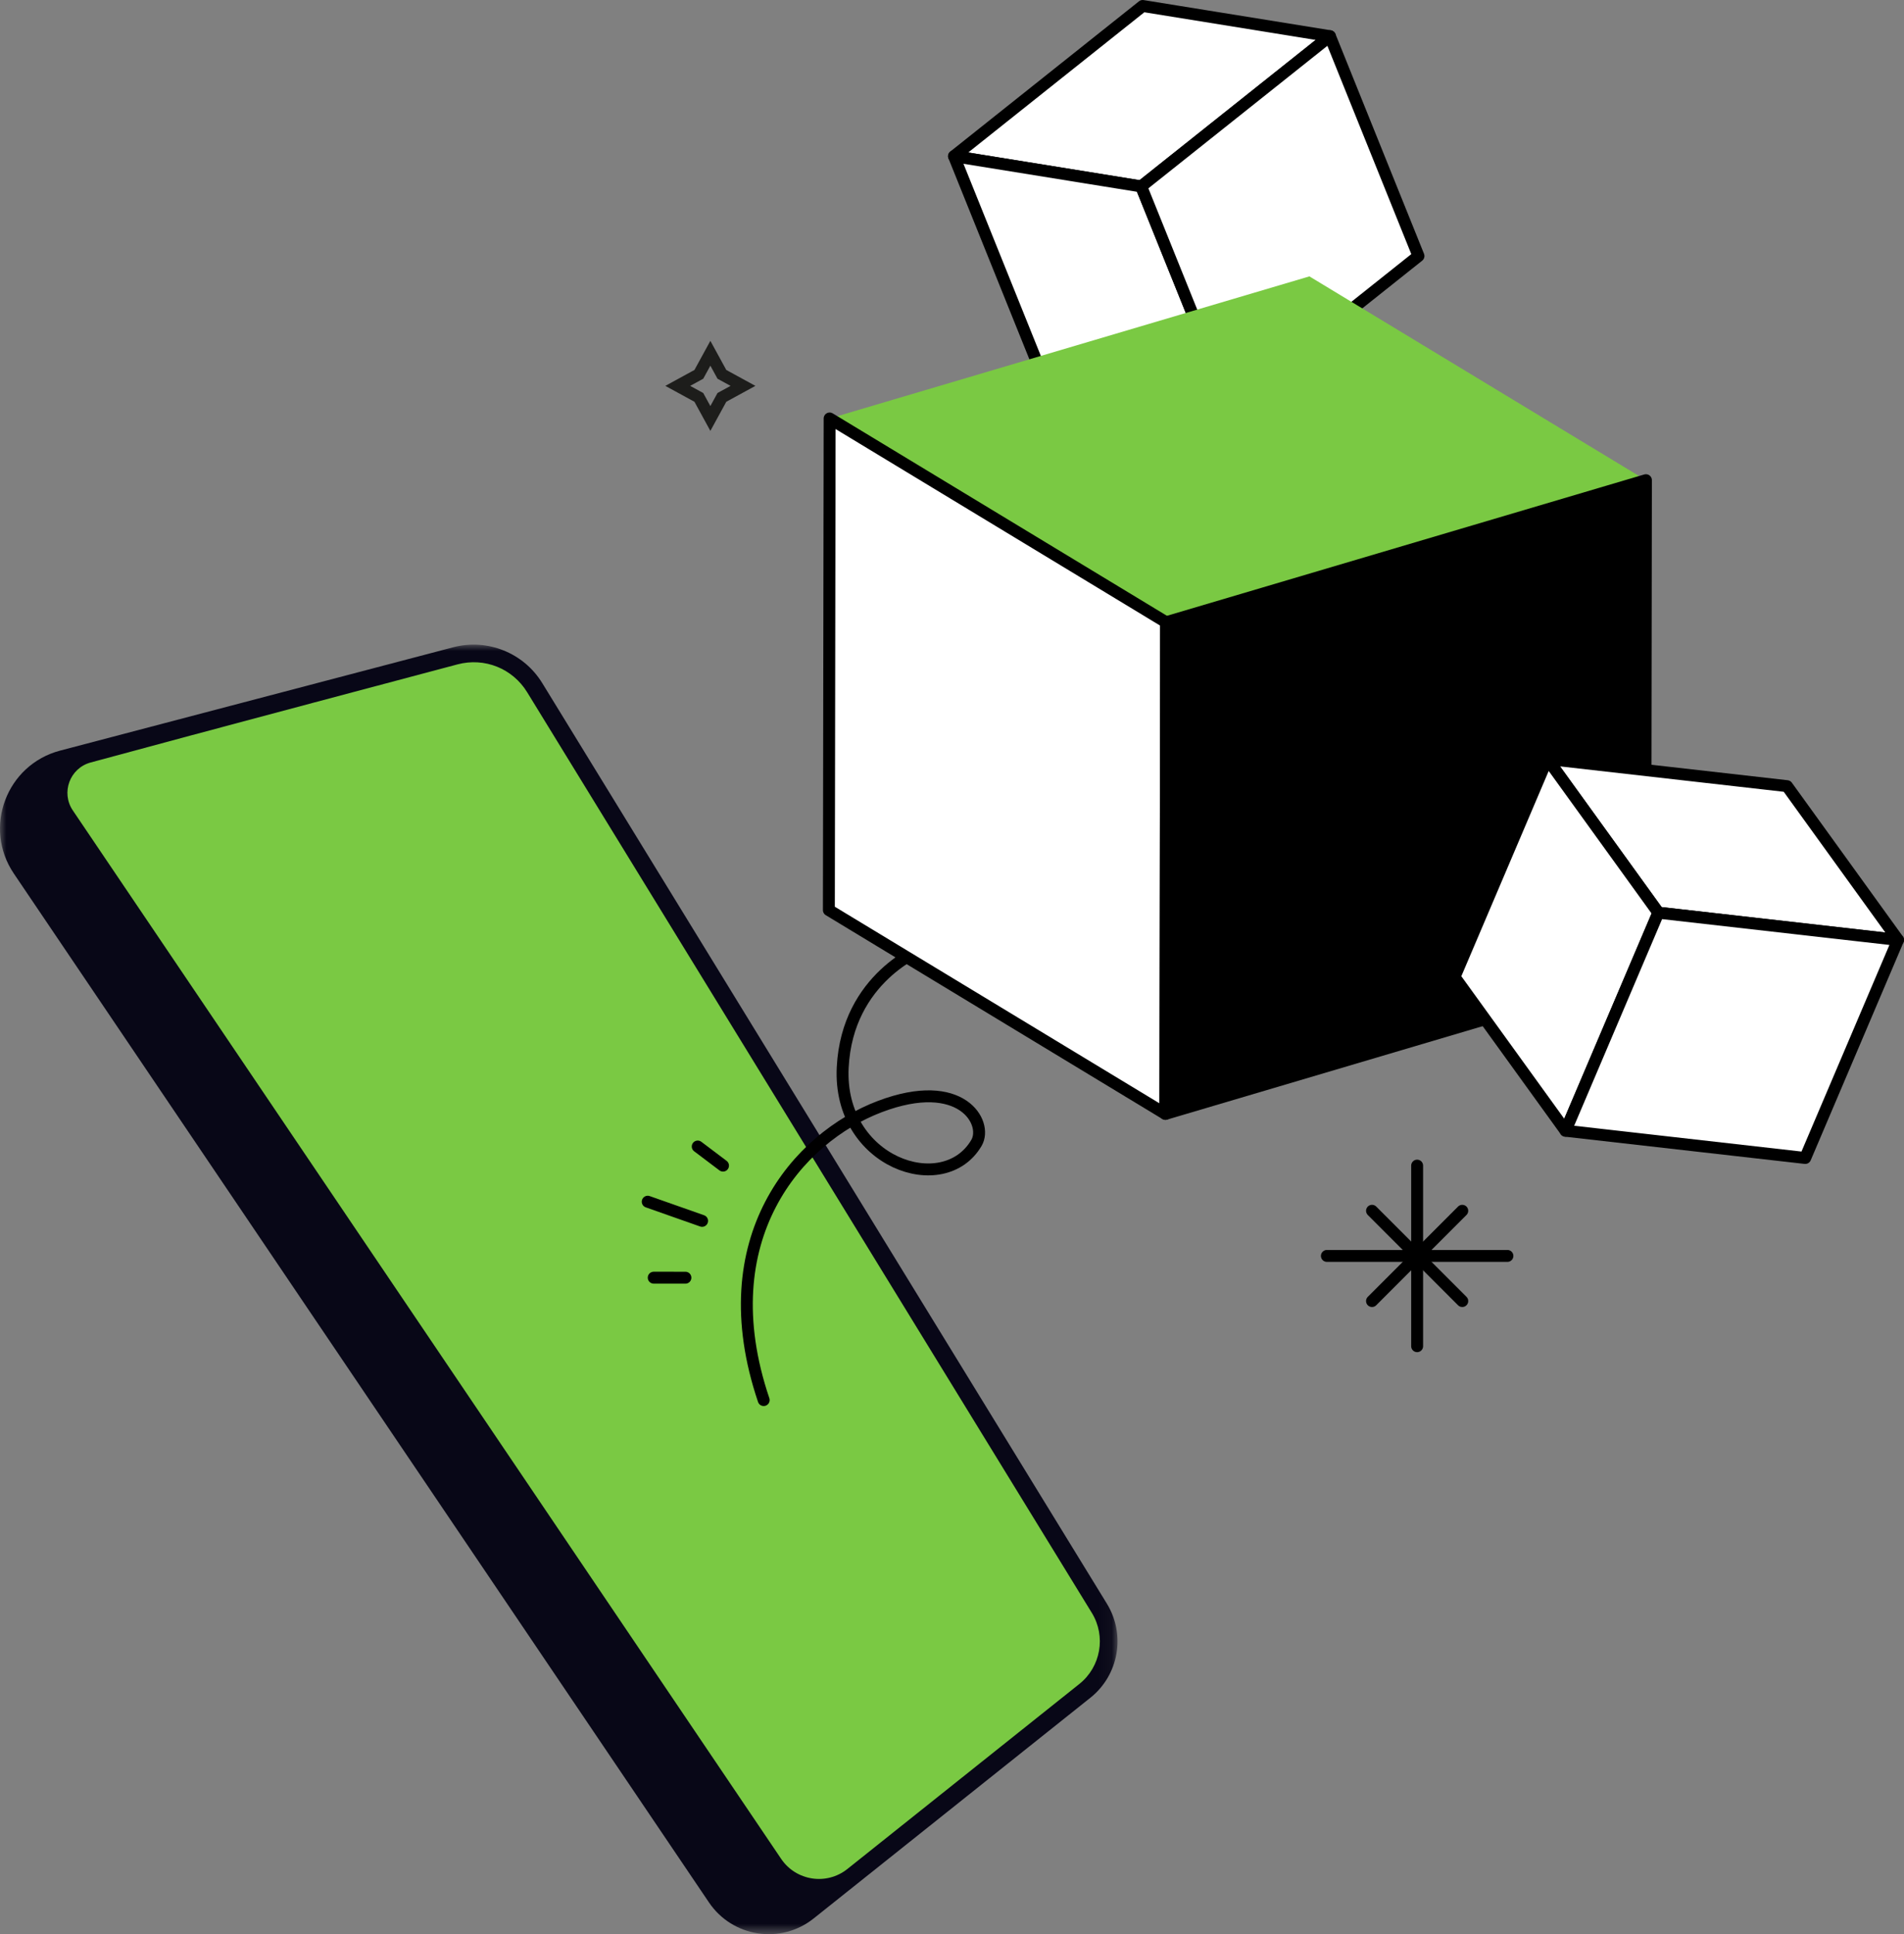 <?xml version="1.0" encoding="UTF-8"?>
<svg width="148.14px" height="150.463px" viewBox="0 0 148.14 150.463" version="1.1" xmlns="http://www.w3.org/2000/svg" xmlns:xlink="http://www.w3.org/1999/xlink">
    <rect x="0" y="0" width="148.14" height="150.463" fill="#808080" stroke="none"/>
    <title>recurso-realidadaumentada</title>
    <defs>
        <polygon id="path-1" points="0 -1.42108547e-14 86.948 -1.42108547e-14 86.948 100.316 0 100.316"></polygon>
    </defs>
    <g id="Page-1" stroke="none" stroke-width="1" fill="none" fill-rule="evenodd">
        <g id="03-recursos-asignaturas-coordenadas-docentes" transform="translate(-1174, -400.536)">
            <g id="recurso-realidadaumentada" transform="translate(1174, 401)">
                <g id="Group-3" transform="translate(0, 49.684)">
                    <mask id="mask-2" fill="white">
                        <use xlink:href="#path-1"></use>
                    </mask>
                    <g id="Clip-2"></g>
                    <path d="M84.835,81.926 L63.309,99.092 C60.75,101.133 56.994,100.559 55.161,97.847 L1.078,17.811 C-1.339,14.234 0.501,9.342 4.677,8.244 L35.256,0.207 C37.928,-0.496 40.744,0.635 42.189,2.99 L86.12,74.605 C87.601,77.02 87.05,80.16 84.835,81.926" id="Fill-1" fill="#080717" mask="url(#mask-2)"></path>
                </g>
                <path d="M41.018,53.391 C39.882,51.539 37.706,50.665 35.604,51.218 C35.604,51.218 15.179,56.637 7.049,58.853 C5.431,59.294 4.728,61.195 5.667,62.584 L60.778,144.143 C61.937,145.857 64.311,146.22 65.929,144.93 L83.979,130.536 C85.649,129.204 86.066,126.826 84.949,125.006 L41.018,53.391 Z" id="Fill-4" fill="#7AC943"></path>
                <polygon id="Fill-6" fill="#FFFFFF" points="103.474 2.351 88.79 14.04 74.225 11.689 88.907 0"></polygon>
                <polygon id="Stroke-8" stroke="#000000" stroke-width="0.927" stroke-linecap="round" stroke-linejoin="round" points="103.474 2.351 88.79 14.04 74.225 11.689 88.907 0"></polygon>
                <polygon id="Fill-10" fill="#FFFFFF" points="81.114 28.789 74.226 11.689 88.791 14.039 95.681 31.139"></polygon>
                <polygon id="Stroke-12" stroke="#000000" stroke-width="0.927" stroke-linecap="round" stroke-linejoin="round" points="81.114 28.789 74.226 11.689 88.791 14.039 95.681 31.139"></polygon>
                <polygon id="Fill-14" fill="#FFFFFF" points="95.681 31.14 88.79 14.04 103.474 2.351 110.364 19.452"></polygon>
                <polygon id="Stroke-16" stroke="#000000" stroke-width="0.927" stroke-linecap="round" stroke-linejoin="round" points="95.681 31.14 88.79 14.04 103.474 2.351 110.364 19.452"></polygon>
                <line x1="110.26" y1="90.213" x2="110.26" y2="104.26" id="Stroke-18" stroke="#000000" stroke-width="0.927" stroke-linecap="round" stroke-linejoin="round"></line>
                <line x1="117.284" y1="97.237" x2="103.237" y2="97.237" id="Stroke-20" stroke="#000000" stroke-width="0.927" stroke-linecap="round" stroke-linejoin="round"></line>
                <line x1="113.771" y1="93.726" x2="106.749" y2="100.748" id="Stroke-22" stroke="#000000" stroke-width="0.927" stroke-linecap="round" stroke-linejoin="round"></line>
                <line x1="113.771" y1="100.748" x2="106.749" y2="93.726" id="Stroke-24" stroke="#000000" stroke-width="0.927" stroke-linecap="round" stroke-linejoin="round"></line>
                <polygon id="Stroke-26" stroke="#1D1D1B" stroke-width="0.927" points="55.27 27.017 56.167 28.657 57.807 29.554 56.167 30.45 55.27 32.09 54.373 30.45 52.733 29.554 54.373 28.657"></polygon>
                <line x1="54.627" y1="94.511" x2="50.395" y2="93.02" id="Stroke-28" stroke="#000000" stroke-width="0.927" stroke-linecap="round" stroke-linejoin="round"></line>
                <line x1="56.254" y1="90.213" x2="54.286" y2="88.727" id="Stroke-30" stroke="#000000" stroke-width="0.927" stroke-linecap="round" stroke-linejoin="round"></line>
                <line x1="53.328" y1="98.932" x2="50.862" y2="98.93" id="Stroke-32" stroke="#000000" stroke-width="0.927" stroke-linecap="round" stroke-linejoin="round"></line>
                <path d="M59.418,108.451 C55.161,95.866 62.099,88.028 68.453,85.619 C74.808,83.21 76.882,86.879 75.977,88.437 C73.434,92.811 65.19,89.98 65.567,82.567 C65.923,75.561 71.781,73.344 71.781,73.344" id="Stroke-34" stroke="#000000" stroke-width="0.927" stroke-linecap="round" stroke-linejoin="round"></path>
                <polygon id="Fill-36" fill="#7AC943" points="128.061 36.891 90.729 47.943 64.549 32.09 101.878 21.036"></polygon>
                <polygon id="Fill-38" fill="#FFFFFF" points="64.49 70.334 64.549 32.09 90.729 47.943 90.675 86.189"></polygon>
                <polygon id="Stroke-40" stroke="#000000" stroke-width="0.927" stroke-linecap="round" stroke-linejoin="round" points="64.49 70.334 64.549 32.09 90.729 47.943 90.675 86.189"></polygon>
                <polygon id="Fill-42" fill="#000000" points="90.674 86.189 90.729 47.943 128.061 36.891 128.005 75.137"></polygon>
                <polygon id="Stroke-44" stroke="#000000" stroke-width="0.927" stroke-linecap="round" stroke-linejoin="round" points="90.674 86.189 90.729 47.943 128.061 36.891 128.005 75.137"></polygon>
                <polygon id="Fill-46" fill="#FFFFFF" points="147.676 72.655 129.028 70.537 120.391 58.576 139.038 60.693"></polygon>
                <polygon id="Stroke-48" stroke="#000000" stroke-width="0.927" stroke-linecap="round" stroke-linejoin="round" points="147.676 72.655 129.028 70.537 120.391 58.576 139.038 60.693"></polygon>
                <polygon id="Fill-50" fill="#FFFFFF" points="113.17 75.538 120.391 58.575 129.028 70.537 121.809 87.501"></polygon>
                <polygon id="Stroke-52" stroke="#000000" stroke-width="0.927" stroke-linecap="round" stroke-linejoin="round" points="113.17 75.538 120.391 58.575 129.028 70.537 121.809 87.501"></polygon>
                <polygon id="Fill-54" fill="#FFFFFF" points="121.808 87.501 129.027 70.537 147.675 72.655 140.455 89.618"></polygon>
                <polygon id="Stroke-56" stroke="#000000" stroke-width="0.927" stroke-linecap="round" stroke-linejoin="round" points="121.808 87.501 129.027 70.537 147.675 72.655 140.455 89.618"></polygon>
            </g>
        </g>
    </g>
</svg>